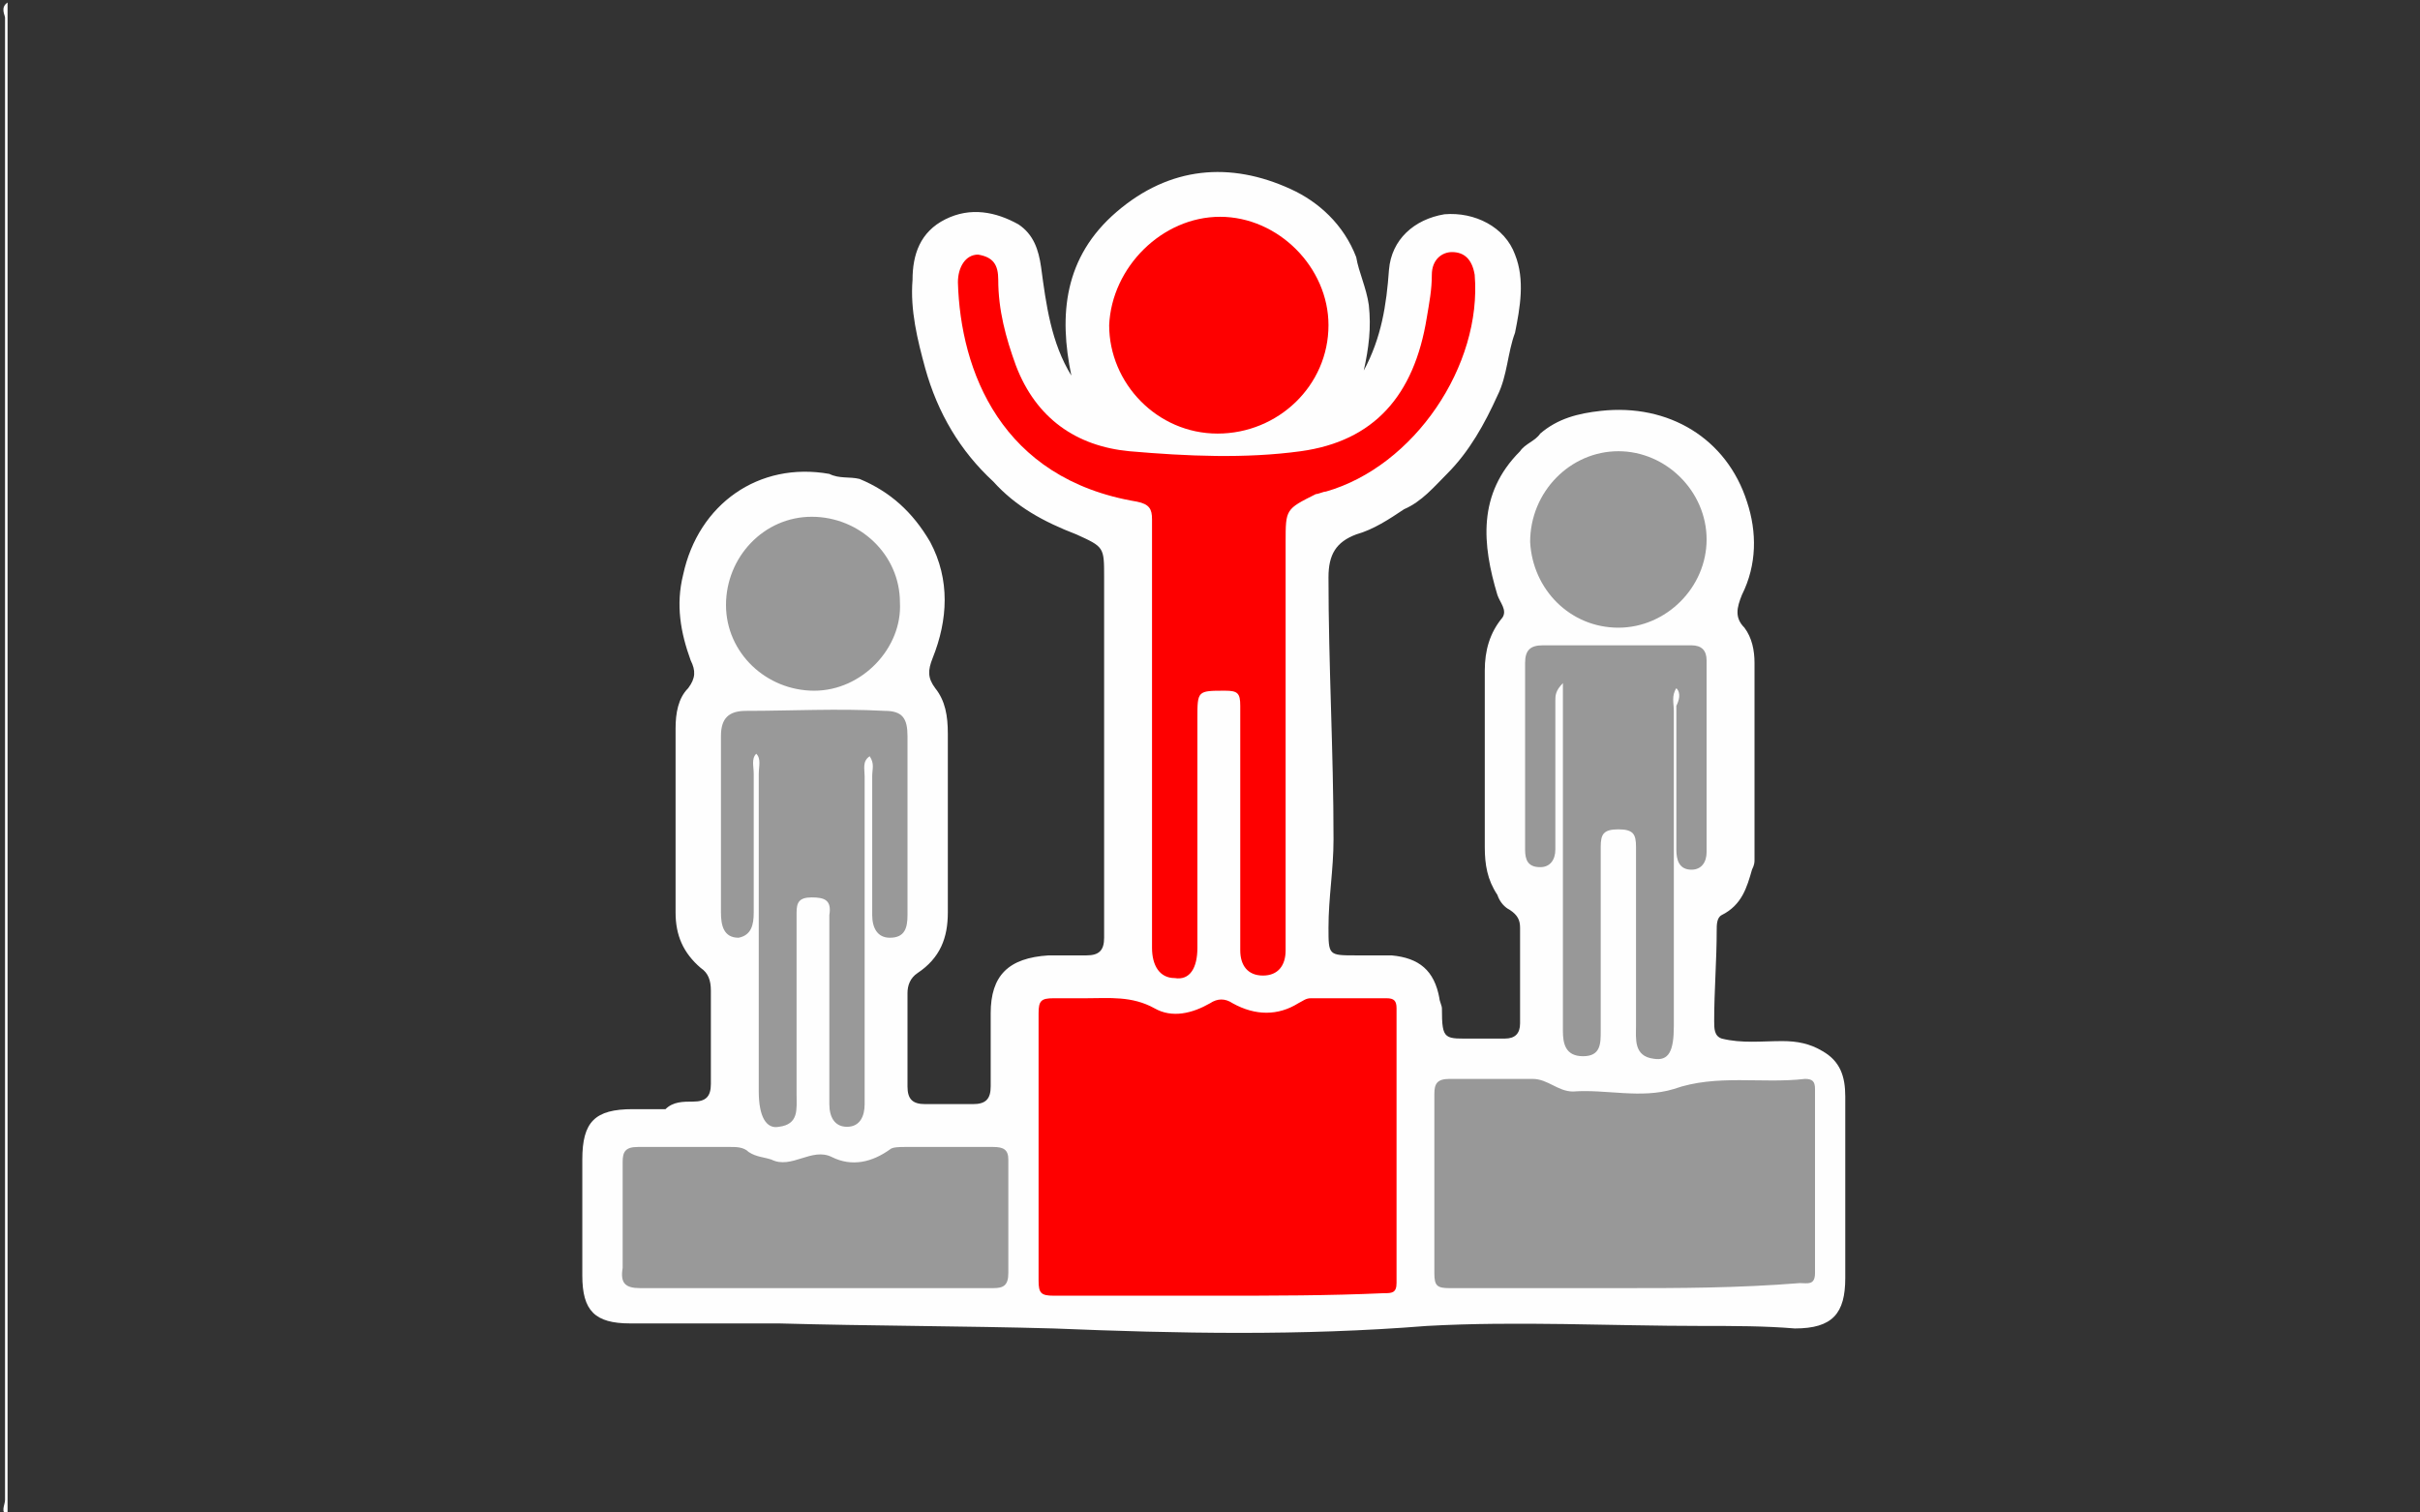 <?xml version="1.0" encoding="utf-8"?>
<!-- Generator: Adobe Illustrator 19.1.1, SVG Export Plug-In . SVG Version: 6.00 Build 0)  -->
<svg version="1.1" id="Layer_1" xmlns="http://www.w3.org/2000/svg" xmlns:xlink="http://www.w3.org/1999/xlink" x="0px" y="0px"
	 viewBox="0 0 96 60" style="enable-background:new 0 0 96 60;" xml:space="preserve">
<rect x="0" y="0" width="96" height="60" fill="#333333" stroke="none"/>
<style type="text/css">
	.st0{display:none;fill:#CBCBCB;}
	.st1{display:none;fill:#D3D3D3;}
	.st2{fill:#FEFEFE;}
	.st3{display:none;fill:#D8D8D8;}
	.st4{fill:#FE0000;}
	.st5{display:none;fill:#E8E7E7;}
	.st6{fill:#989898;}
	.st7{display:none;fill:#ECEBEB;}
	.st8{fill:#999999;}
	.st9{display:none;fill:#DBDADA;}
	.st10{display:none;fill:#E0DFDF;}
	.st11{display:none;fill:#E7E5E5;}
	.st12{display:none;fill:#D9D8D8;}
</style>
<g>
	<path class="st0" d="M38.3,60.2c-12.7,0-25.3,0-38,0c-0.1-0.2-0.1-0.5-0.1-0.8c0-19.5,0-39,0-58.5c0-0.3-0.1-0.5,0.1-0.8
		c31.7,0,63.5,0,95.2,0c0.6,0,0.7,0.1,0.7,0.7c0,19.6,0,39.2,0,58.7c0,0.6-0.2,0.6-0.7,0.6c-12.1,0-24.2,0-36.3,0
		C59,60,58.7,60.1,58.5,60c-0.3,0-0.7,0-1,0c-0.3,0-0.6,0-0.7-0.4c0-0.3,0.3-0.4,0.5-0.5c0.7-0.1,1.4-0.4,2-0.8
		c2.7-1.4,5.4-2.9,7.5-5.3c0.2-0.3,0.5-0.5,0.8-0.7c1-0.2,2-0.1,3.1-0.1c2,0,2.3-0.3,2.3-2.3c0-2.1,0-4.3,0-6.4
		c0-0.7-0.2-1.3-0.7-1.7c-0.5-0.5-0.4-1.1-0.1-1.7c0.4-0.9,0.4-2,0.7-2.9c0.4-1.3,0.6-2.7,0.5-4.1c-0.1-2-0.1-4.1-0.5-6.1
		c-0.6-3-1.7-5.7-3-8.3c0,0,0-0.1-0.1-0.1c-1.6-2.7-3.4-5.2-5.9-7.1c-0.4-0.3-0.8-0.8-1.2-1.1c-1.3-1-2.8-1.8-4.3-2.4
		C57.6,7.6,56.8,7.2,56,7c-1.5-0.5-3.1-0.8-4.7-1.1c-1-0.2-2.1-0.2-3.1-0.1c-1.3,0.1-2.6,0.2-3.8,0.4c-0.5,0.1-1,0.3-1.5,0.4
		c-2.3,0.7-4.5,1.5-6.5,2.8c-1.4,0.9-2.7,1.9-3.8,3.1c-1.2,1.2-2.4,2.3-3.3,3.8c-1.1,1.7-2,3.4-2.8,5.2c-0.8,1.8-1.1,3.8-1.7,5.6
		c-0.4,1.7-0.5,3.4-0.4,5.1c0.1,1.6,0.2,3.2,0.4,4.8c0.2,1.2,0.5,2.4,0.9,3.6c0.3,0.8,0.6,1.6,0.9,2.4c0.1,0.3,0.2,0.7-0.1,1
		c-0.4,0.3-0.9,0.2-1.4,0.2c-1,0.1-1.5,0.4-1.6,1.5c-0.1,1.7-0.1,3.4,0,5c0,0.9,0.5,1.3,1.5,1.4c1.3,0,2.6,0,4,0c0.3,0,0.7,0,1,0.1
		c0.4,0.2,0.8,0.5,1.1,0.9c1.1,1.4,2.6,2.4,4.1,3.4c1.5,1,3,1.7,4.7,2.4c0.1,0.1,0.3,0.1,0.4,0.2c0.2,0.1,0.4,0.3,0.4,0.6
		C40.5,60,40.2,60,39.9,60C39.4,60.1,38.8,60,38.3,60.2z"/>
	<path class="st1" d="M38.3,60.2c0.5-0.4,1-0.3,1.6-0.3c0.2,0,0.4,0,0.5-0.3c0.1-0.3-0.2-0.3-0.4-0.3c-2.1-0.7-3.9-1.8-5.8-3
		c-1.6-1-2.8-2.4-4.1-3.7c0.2-0.3,0.5-0.3,0.8-0.3c3,0,6.1-0.2,9.1,0c4.9,0.4,9.8,0.3,14.7,0.1c3.9-0.2,7.8-0.1,11.7-0.2
		c0.4,0,0.8-0.1,1.1,0.3c-0.2,0.6-0.7,1-1.1,1.4c-1.4,1.2-2.8,2.3-4.4,3.2c-1.1,0.6-2.1,1.3-3.2,1.8c-0.6,0.3-1.3,0.3-1.9,0.6
		c0.4,0.4,0.8,0.3,1.2,0.3c0.4,0,0.8-0.1,1,0.3C52.2,60.2,45.3,60.2,38.3,60.2z"/>
	<path class="st2" d="M0.3,0.1c0,20,0,40,0,60c-0.3-0.1-0.1-0.4-0.1-0.6c0-7.4,0-14.8,0-22.1c0-12.2,0-24.5,0-36.7
		C0.2,0.6,0,0.3,0.3,0.1z"/>
	<path class="st2" d="M67.5,52.6c-3.6,0-7.3-0.2-10.9,0c-5,0.4-9.9,0.3-14.8,0.1c-3.6-0.1-7.3-0.1-10.9-0.2c-0.3,0-0.6,0-0.9,0
		c-1.7,0-3.3,0-5,0c-1.4,0-1.9-0.5-1.9-1.9c0-1.5,0-3.1,0-4.6c0-1.5,0.5-2,2-2c0.4,0,0.9,0,1.3,0c0.3-0.3,0.7-0.3,1.1-0.3
		c0.5,0,0.7-0.2,0.7-0.7c0-1.2,0-2.4,0-3.7c0-0.4-0.1-0.7-0.4-0.9c-0.7-0.6-1-1.3-1-2.2c0-2.4,0-4.8,0-7.3c0-0.6,0.1-1.2,0.5-1.6
		c0.3-0.4,0.3-0.7,0.1-1.1c-0.4-1.1-0.6-2.2-0.3-3.4c0.6-2.8,3-4.5,5.8-4c0.4,0.2,0.8,0.1,1.2,0.2c1.2,0.5,2.1,1.3,2.8,2.5
		c0.8,1.5,0.7,3.1,0.1,4.6c-0.2,0.5-0.2,0.8,0.1,1.2c0.4,0.5,0.5,1.1,0.5,1.8c0,2.4,0,4.7,0,7.1c0,1-0.3,1.8-1.2,2.4
		c-0.3,0.2-0.4,0.5-0.4,0.8c0,1.2,0,2.4,0,3.7c0,0.5,0.2,0.7,0.7,0.7c0.6,0,1.2,0,1.9,0c0.5,0,0.7-0.2,0.7-0.7c0-1,0-2,0-2.9
		c0-1.5,0.7-2.2,2.3-2.3c0.5,0,1,0,1.5,0c0.5,0,0.7-0.2,0.7-0.7c0-0.2,0-0.4,0-0.6c0-4.6,0-9.1,0-13.7c0-1.2,0-1.2-1.1-1.7
		c-1.3-0.5-2.4-1.1-3.3-2.1c-1.3-1.2-2.2-2.7-2.7-4.5c-0.3-1.1-0.6-2.3-0.5-3.5c0-1,0.3-1.9,1.3-2.4c1-0.5,2-0.3,2.9,0.2
		c0.6,0.4,0.8,1,0.9,1.7c0.2,1.5,0.4,3,1.2,4.3c-0.5-2.4-0.3-4.7,1.8-6.5c2.1-1.8,4.5-2,6.9-0.9c1.1,0.5,2.1,1.4,2.6,2.7
		c0.1,0.6,0.4,1.2,0.5,1.9c0.1,0.9,0,1.7-0.2,2.6c0.7-1.3,0.9-2.6,1-4c0.1-1.2,1-2,2.2-2.2c1.2-0.1,2.4,0.5,2.8,1.6
		c0.4,1,0.2,2.1,0,3.1c-0.3,0.8-0.3,1.7-0.7,2.5c-0.5,1.1-1.1,2.2-2,3.1c-0.5,0.5-1,1.1-1.7,1.4c-0.6,0.4-1.2,0.8-1.9,1
		c-0.8,0.3-1.1,0.8-1.1,1.7c0,3.5,0.2,6.9,0.2,10.4c0,1.2-0.2,2.3-0.2,3.5c0,1.1,0,1.1,1.1,1.1c0.5,0,0.9,0,1.4,0
		c1.1,0.1,1.7,0.6,1.9,1.7c0,0.1,0.1,0.3,0.1,0.4c0,1.3,0.1,1.2,1.3,1.2c0.4,0,0.8,0,1.2,0c0.4,0,0.6-0.2,0.6-0.6c0-1.3,0-2.5,0-3.8
		c0-0.3-0.1-0.5-0.4-0.7c-0.2-0.1-0.4-0.3-0.5-0.6c-0.4-0.6-0.5-1.2-0.5-1.9c0-2.3,0-4.7,0-7c0-0.8,0.2-1.5,0.7-2.1
		c0.2-0.3-0.1-0.6-0.2-0.9c-0.6-2-0.8-4,0.9-5.7c0.2-0.3,0.6-0.4,0.8-0.7c0.7-0.6,1.5-0.8,2.4-0.9c2.7-0.3,5,1.1,5.8,3.6
		c0.4,1.2,0.4,2.5-0.2,3.7c-0.2,0.5-0.3,0.9,0.1,1.3c0.3,0.4,0.4,0.9,0.4,1.4c0,2.6,0,5.2,0,7.8c0,0.1,0,0.2-0.1,0.4
		c-0.2,0.7-0.4,1.4-1.2,1.8c-0.2,0.1-0.2,0.4-0.2,0.6c0,1.2-0.1,2.4-0.1,3.6c0,0.3,0,0.6,0.3,0.7c0.8,0.2,1.6,0.1,2.4,0.1
		c0.6,0,1.1,0.1,1.6,0.4c0.7,0.4,0.9,1,0.9,1.8c0,2.4,0,4.8,0,7.2c0,1.4-0.5,2-2,2C70,52.6,68.8,52.6,67.5,52.6z"/>
	<path class="st3" d="M53.6,10.4c-1.1-2.2-3.7-3.5-6.1-3.1c-1.7,0.3-3,1.1-4,2.4c-0.5,0.8-1,1.6-1,2.6c0.1,1.1-0.1,2.3,0.5,3.4
		c-0.8-0.4-1.3-1.1-1.5-1.8c-0.3-1.1-0.7-2.2-0.7-3.4c0-1.3-2-2-2.9-1.6c-1.1,0.4-1.5,1-1.5,2.2c-0.1,1.2,0.3,2.4,0.5,3.6
		c-0.1,0.5-0.3,0.9-0.6,1.2c-0.9,0.9-1.7,1.8-2.6,2.7c-0.2,0.2-0.4,0.4-0.7,0.4c-1,0-1.9-0.1-2.8,0.3c-2.4,1.1-3.4,3.5-2.7,6.2
		c0,0.1,0,0.2,0.1,0.3c0.4,0.7,0.5,1.3-0.2,1.9c-0.3,0.2-0.3,0.7-0.3,1.2c0,2.5,0,5,0,7.5c0,0.8,0.3,1.5,1.1,2
		c0.3,0.1,0.4,0.3,0.4,0.6c0,1.5,0,3,0,4.5c0,0.4-0.2,0.6-0.6,0.6c-0.5,0-1.1,0-1.6,0c-0.1-0.6-0.3-1.2-0.6-1.8
		c-0.4-0.6-0.5-1.4-0.7-2.1c-0.6-1.9-1-4-1-6c-0.1-3-0.1-5.9,0.8-8.9c0.5-1.6,0.9-3.2,1.6-4.8c1-2.4,2.3-4.6,4.1-6.5
		c1.9-2.1,4-4.1,6.5-5.4c1.3-0.7,2.6-1.6,4.1-1.8c0.3,0,0.5-0.2,0.7-0.3c1.6-0.6,3.3-0.8,5-1c1.3-0.1,2.6-0.1,3.9-0.1
		c0.7,0,1.3,0.3,2,0.4c1.6,0.3,3.1,0.6,4.6,1.3c1.9,0.8,3.8,1.6,5.4,3c1.8,1.4,3.6,2.8,4.9,4.7c0.9,1.4,2,2.7,2.7,4.3
		c0.5,1.3,1.2,2.5,1.7,3.7c0.4,1.1,0.7,2.3,1,3.5c0.6,2.1,0.5,4.3,0.6,6.4c0.1,1.3-0.1,2.6-0.4,3.9c-0.2,0.9-0.4,1.9-0.5,2.9
		c-0.1,0.3-0.2,0.6-0.4,0.9c-0.2,0.4-0.2,0.8,0.1,1.1c-1.4-0.3-2.9-0.1-4.3-0.1c-0.3-1-0.1-1.9,0-2.9c0.1-1.1,0.3-2.2,0.9-3.2
		c0.2-0.3,0.2-0.6,0.2-1c0-2.7,0-5.3,0-8c0-0.7-0.1-1.4-0.7-1.8c-0.4-0.4-0.1-0.7,0.1-0.9c0.7-1.3,0.7-2.7,0.2-4
		c-0.9-2.3-2.2-3.1-4.5-3.3c-0.3,0-0.7,0-1,0c-1.1,0-1.7-0.8-2.3-1.6c-0.2-0.5-0.9-0.7-1.1-1.1c0-0.2-0.2-0.3,0-0.5c0-1,0.3-2,0-3
		c-0.3-1-1.7-1.6-2.6-1.5c-1.1,0.2-1.8,0.9-1.9,2c-0.4,0.8-0.9,0.8-1.5,0.1C53.8,10.7,53.7,10.6,53.6,10.4z"/>
	<path class="st4" d="M48.3,51.4c-2.2,0-4.4,0-6.5,0c-0.5,0-0.6-0.1-0.6-0.6c0-3.5,0-7.1,0-10.6c0-0.5,0.1-0.6,0.6-0.6
		c0.4,0,0.9,0,1.3,0c0.9,0,1.8-0.1,2.7,0.4c0.7,0.4,1.5,0.2,2.2-0.2c0.3-0.2,0.6-0.2,0.9,0c0.9,0.5,1.8,0.5,2.6,0
		c0.2-0.1,0.3-0.2,0.5-0.2c1,0,2,0,3,0c0.3,0,0.4,0.1,0.4,0.4c0,3.6,0,7.3,0,10.9c0,0.4-0.2,0.4-0.5,0.4
		C52.7,51.4,50.5,51.4,48.3,51.4z"/>
	<path class="st5" d="M39.5,18.9c1.3,1.1,2.8,1.9,4.4,2.4c0.4,0.1,0.3,0.5,0.3,0.8c0,3.4,0,6.8,0,10.2c0,1.7,0,3.5,0,5.2
		c0,0.5-0.2,0.7-0.7,0.7c-0.6,0-1.2,0-1.9,0c-1.3,0-1.9,0.6-1.9,1.9c0,1.1,0,2.3,0,3.4c0,0.5-0.2,0.7-0.7,0.7c-0.9,0-1.7,0-2.6,0
		c-0.4,0-0.7-0.1-0.6-0.6c0-1.5,0-3,0-4.5c0-0.3,0-0.5,0.3-0.6c1-0.3,1.2-1.1,1.2-2c0-2.5,0-5,0-7.5c0-0.7-0.2-1.3-0.8-1.8
		c-0.1-0.1-0.4-0.2-0.2-0.4c1-1.7,0.8-3.4,0.2-5.2c0.9-0.8,1.8-1.5,2.5-2.5C39.3,18.8,39.4,18.8,39.5,18.9z"/>
	<path class="st4" d="M45.7,29.1c0-2.8,0-5.7,0-8.5c0-0.4-0.1-0.6-0.6-0.7c-5.4-0.9-7-5.2-7.1-8.7c0-0.6,0.3-1.1,0.8-1.1
		c0.6,0.1,0.8,0.4,0.8,1c0,1.2,0.3,2.3,0.7,3.4c0.8,2.1,2.4,3.2,4.5,3.4c2.3,0.2,4.6,0.3,6.8,0c2.9-0.4,4.5-2.2,5-5.3
		c0.1-0.6,0.2-1.1,0.2-1.7c0-0.6,0.4-0.9,0.8-0.9c0.5,0,0.8,0.3,0.9,0.9c0.3,3.6-2.4,7.6-5.9,8.6c-0.1,0-0.3,0.1-0.4,0.1
		C51,20.2,51,20.2,51,21.5c0,5.2,0,10.4,0,15.6c0,0.2,0,0.4,0,0.6c0,0.6-0.3,1-0.9,1c-0.6,0-0.9-0.4-0.9-1c0-0.8,0-1.6,0-2.4
		c0-2.4,0-4.9,0-7.3c0-0.5-0.1-0.6-0.6-0.6c-1.1,0-1.1,0-1.1,1.1c0,3,0,6,0,9.1c0,0.8-0.3,1.3-0.9,1.2c-0.6,0-0.9-0.5-0.9-1.2
		C45.7,34.7,45.7,31.9,45.7,29.1z"/>
	<path class="st6" d="M64.3,51.1c-2.3,0-4.6,0-6.8,0c-0.5,0-0.6-0.1-0.6-0.6c0-2.4,0-4.7,0-7.1c0-0.4,0.1-0.6,0.6-0.6
		c1.1,0,2.2,0,3.3,0c0.6,0,1,0.5,1.6,0.5c1.3-0.1,2.7,0.3,4-0.1c1.7-0.6,3.5-0.2,5.2-0.4c0.3,0,0.4,0.1,0.4,0.4c0,2.4,0,4.9,0,7.3
		c0,0.5-0.3,0.4-0.6,0.4C68.9,51.1,66.6,51.1,64.3,51.1z"/>
	<path class="st7" d="M59.9,24.5c-0.6,0.6-0.7,1.3-0.7,2.1c0,2.3,0,4.6,0,6.9c0,0.7,0.1,1.3,0.4,1.9c-0.6,0.6-0.8,1.4-1.1,2.1
		c-0.3,0.6-0.6,1.2-1,1.7c-0.1,0.2-0.3,0.5-0.6,0.3c-0.3-1.1-0.7-1.4-1.9-1.4c-0.6,0-1.2,0-1.8,0c-0.6,0-0.8-0.2-0.8-0.8
		c0.1-2.3,0.3-4.6,0.1-7c-0.1-2.8-0.1-5.5-0.1-8.3c0-0.5,0.1-0.7,0.6-0.9c0.9-0.4,1.9-0.7,2.7-1.3c0.1,0.8,0.7,1.2,1.2,1.7
		c0.6,0.5,1.1,1,1.6,1.6C58.9,23.7,59.3,24.2,59.9,24.5z"/>
	<path class="st8" d="M32.2,51.1c-2.3,0-4.6,0-6.8,0c-0.6,0-0.8-0.2-0.7-0.8c0-1.4,0-2.8,0-4.2c0-0.4,0.1-0.6,0.6-0.6
		c1.2,0,2.4,0,3.7,0c0.2,0,0.5,0,0.7,0.2c0.3,0.2,0.6,0.2,0.9,0.3c0.8,0.4,1.6-0.5,2.4-0.1c0.8,0.4,1.6,0.2,2.3-0.3
		c0.1-0.1,0.4-0.1,0.6-0.1c1.2,0,2.3,0,3.5,0c0.4,0,0.6,0.1,0.6,0.5c0,1.5,0,3,0,4.5c0,0.5-0.2,0.6-0.6,0.6
		C36.8,51.1,34.5,51.1,32.2,51.1z"/>
	<path class="st8" d="M30,29.9c-0.2,0.2-0.1,0.5-0.1,0.8c0,1.8,0,3.6,0,5.5c0,0.5-0.1,0.9-0.6,1c-0.6,0-0.7-0.5-0.7-1
		c0-2.3,0-4.7,0-7c0-0.7,0.3-1,1-1c1.8,0,3.6-0.1,5.5,0c0.7,0,0.9,0.3,0.9,1c0,2.4,0,4.7,0,7.1c0,0.5-0.1,0.9-0.7,0.9
		c-0.5,0-0.7-0.4-0.7-0.9c0-1.8,0-3.7,0-5.5c0-0.3,0.1-0.5-0.1-0.8c-0.3,0.2-0.2,0.5-0.2,0.8c0,4.1,0,8.3,0,12.4c0,0.2,0,0.4,0,0.6
		c0,0.5-0.2,0.9-0.7,0.9c-0.5,0-0.7-0.4-0.7-0.9c0-2,0-4,0-6c0-0.5,0-1,0-1.5c0.1-0.6-0.2-0.7-0.7-0.7c-0.5,0-0.6,0.2-0.6,0.6
		c0,2.4,0,4.8,0,7.2c0,0.6,0.1,1.2-0.7,1.3c-0.5,0.1-0.8-0.4-0.8-1.4c0-4.2,0-8.4,0-12.6C30.1,30.4,30.2,30.1,30,29.9z"/>
	<path class="st6" d="M66.5,27.3c-0.2,0.3-0.1,0.6-0.1,0.9c0,4.2,0,8.3,0,12.5c0,1-0.2,1.4-0.8,1.3c-0.8-0.1-0.7-0.8-0.7-1.3
		c0-2.4,0-4.7,0-7.1c0-0.5-0.1-0.7-0.7-0.7c-0.6,0-0.7,0.2-0.7,0.7c0,2.4,0,4.9,0,7.3c0,0.5,0,1-0.7,1c-0.7,0-0.8-0.5-0.8-1
		c0-4.3,0-8.6,0-12.9c0-0.3,0-0.5,0-0.9c-0.3,0.3-0.3,0.5-0.3,0.7c0,1.8,0,3.6,0,5.4c0,0.2,0,0.3,0,0.5c0,0.4-0.2,0.7-0.6,0.7
		c-0.5,0-0.6-0.3-0.6-0.7c0-2.2,0-4.4,0-6.5c0-0.3,0-0.6,0-0.9c0-0.5,0.2-0.7,0.7-0.7c2,0,3.9,0,5.9,0c0.4,0,0.6,0.2,0.6,0.6
		c0,2.5,0,5.1,0,7.6c0,0.4-0.2,0.7-0.6,0.7c-0.5,0-0.6-0.4-0.6-0.8c0-1.9,0-3.8,0-5.7C66.6,27.8,66.7,27.5,66.5,27.3z"/>
	<path class="st4" d="M48.4,8.6c2.3,0,4.3,2,4.3,4.3c0,2.4-2,4.3-4.4,4.3c-2.4,0-4.3-2-4.3-4.3C44.1,10.6,46.1,8.6,48.4,8.6z"/>
	<path class="st6" d="M64.2,17.9c1.9,0,3.5,1.6,3.5,3.5c0,1.9-1.6,3.5-3.5,3.5c-1.9,0-3.4-1.5-3.5-3.4
		C60.7,19.5,62.3,17.9,64.2,17.9z"/>
	<path class="st6" d="M32.3,27.4c-1.9,0-3.5-1.5-3.5-3.4c0-1.9,1.5-3.5,3.4-3.5c1.9,0,3.5,1.5,3.5,3.4
		C35.8,25.7,34.2,27.4,32.3,27.4z"/>
	<path class="st9" d="M39.5,18.9c-0.4,1.1-1.4,1.7-2.1,2.5c-0.2,0.2-0.4,0.1-0.6,0.1c-0.9-1.2-2-2.2-3.6-2.4c0.9-1,1.8-2,2.8-2.9
		c0.5-0.4,0.6-1.1,1.1-1.4C37.5,16.3,38.3,17.6,39.5,18.9z"/>
	<path class="st10" d="M59.9,24.5c-0.4,0.1-0.7,0-1-0.4c-0.8-1-1.6-2.1-2.7-2.8c-0.6-0.4-0.7-0.8-0.5-1.4c1.4-0.8,2.3-2.1,3-3.5
		c0.1-0.2,0.3-0.5,0.4-0.7c0.1,0,0.2,0,0.3,0.1c0.4,0.7,1.1,1.1,1.8,1.5c-0.4,0.4-0.7,0.8-1.1,1.2c-1.1,1.1-1,4.3-0.3,5.4
		C60,24,60.3,24.2,59.9,24.5z"/>
	<path class="st11" d="M56.9,39.6c0.5-0.5,0.9-1.2,1.2-1.9c0.3-0.6,0.5-1.3,0.8-1.9c0.1-0.3,0.4-0.5,0.7-0.4
		c0.1,0.1,0.1,0.2,0.2,0.3c0.9,0.2,0.8,0.8,0.8,1.5c0,1.2,0,2.4,0,3.7c0,0.5-0.2,0.7-0.7,0.7c-0.8,0-1.6,0-2.4,0
		c-0.5,0-0.7-0.2-0.7-0.7C56.9,40.4,56.9,40,56.9,39.6z"/>
	<path class="st12" d="M61.2,17.3c-1.2,0.1-1.6-0.8-2-1.6c0.2-0.8,0.5-1.6,0.7-2.5c0.1,0.1,0.1,0.3,0.2,0.4c0.3,0.5,0.8,0.7,1.2,1
		c0.6,0.7,1.3,1.4,2.2,1.7C62.6,16.6,61.9,16.9,61.2,17.3z"/>
	<path class="st12" d="M53.6,10.4c0.1,0.1,0.3,0.2,0.4,0.4c0.5,0.5,0.9,0.6,1.4,0.1c-0.2,2.1-0.5,3.7-1.8,4.7
		C54.3,13.7,54.3,12,53.6,10.4z"/>
	<path class="st12" d="M69.3,34.4c0.2,0.5,0,0.9-0.2,1.4c-0.6,1.9-0.8,3.8-1,5.7c-0.4-0.1-0.3-0.3-0.3-0.6c0-1.4,0-2.9,0-4.3
		c0-0.2-0.1-0.5,0.2-0.6C68.9,35.8,69,35.1,69.3,34.4z"/>
	<path class="st12" d="M61.2,14.7c-0.5-0.2-1-0.4-1.2-1C60.4,14,60.9,14.2,61.2,14.7z"/>
</g>
</svg>
